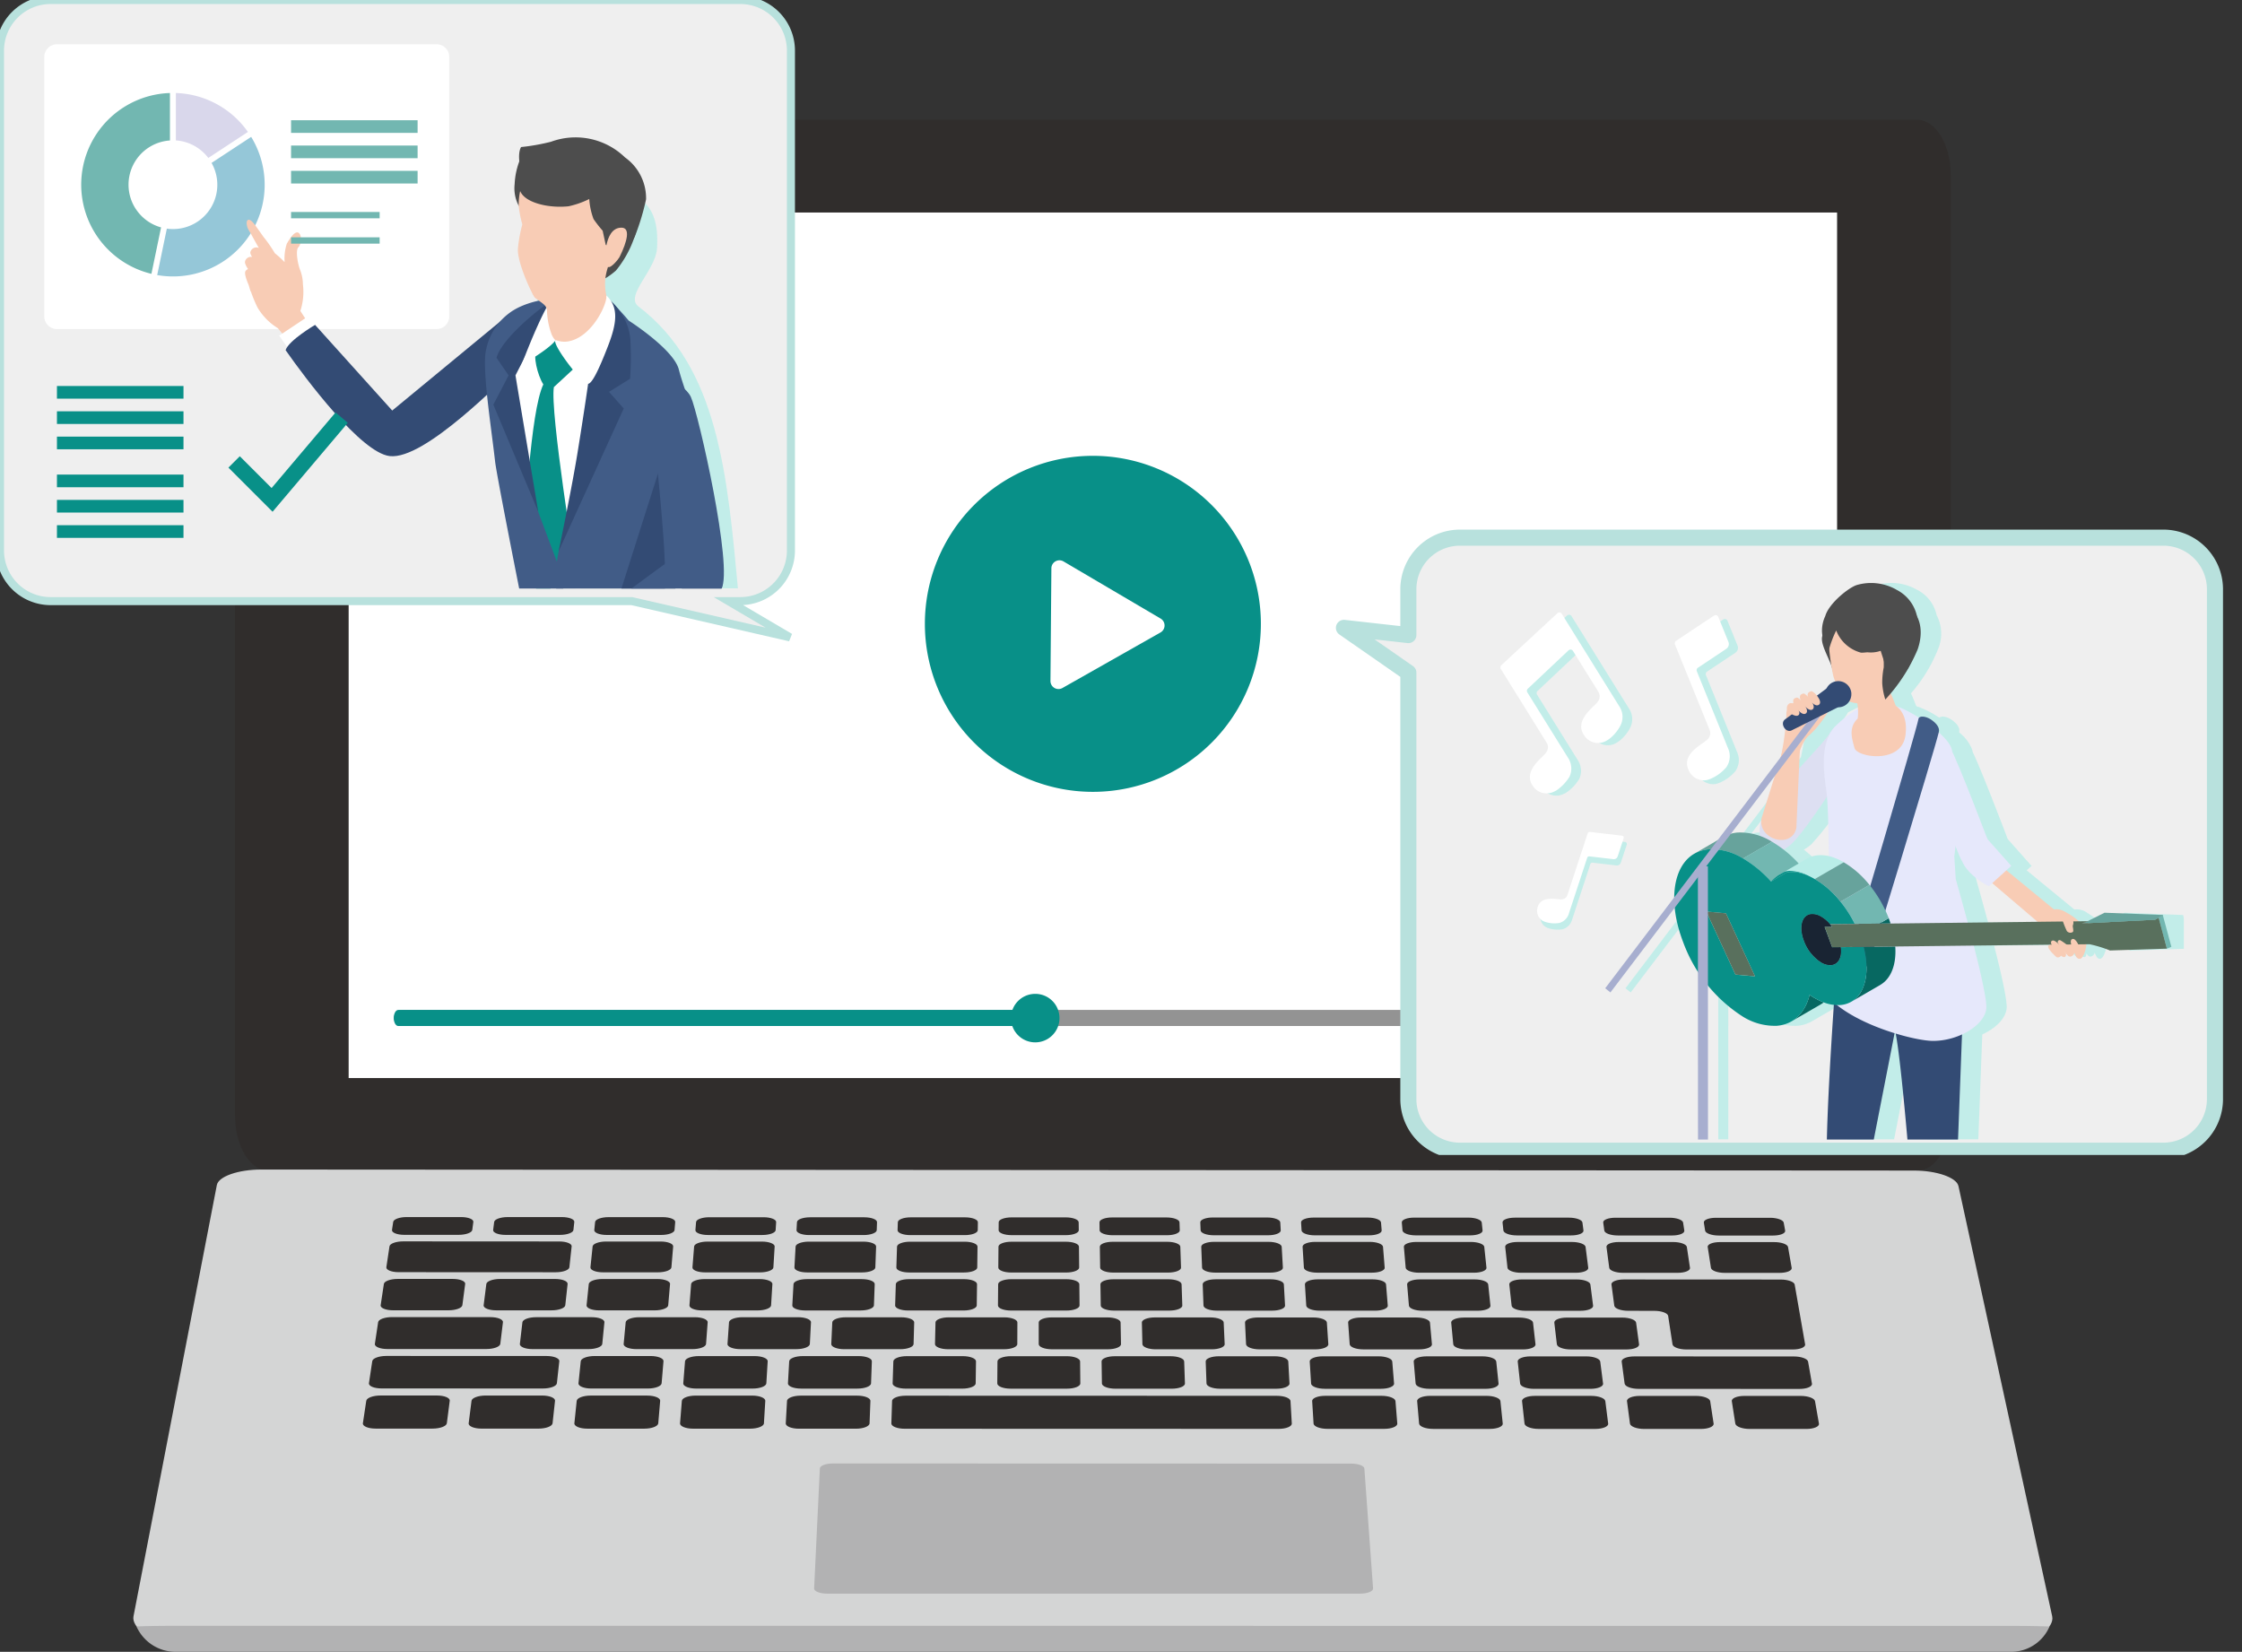 <svg xmlns="http://www.w3.org/2000/svg" width="279" height="205.543"><rect width="100%" height="100%" fill="#333333" stroke="none"/><defs><clipPath id="a"><path data-name="長方形 585" fill="none" d="M0 0h100v80.15H0z"/></clipPath><clipPath id="b"><path data-name="長方形 570" fill="none" d="M0 0h100v89.15H0z"/></clipPath><clipPath id="c"><path data-name="長方形 572" fill="none" d="M0 0h64.813v56.274H0z"/></clipPath><clipPath id="d"><path data-name="長方形 571" fill="none" d="M0 0h25.584v63.864H0z"/></clipPath><clipPath id="e"><path data-name="長方形 592" transform="translate(-2.242 -3.181)" fill="none" d="M0 0h114v80H0z"/></clipPath><clipPath id="f"><path data-name="長方形 586" fill="none" d="M0 0h15.193v22.517H0z"/></clipPath><clipPath id="g"><path data-name="長方形 587" fill="none" d="M0 0h6.836v20.556H0z"/></clipPath><clipPath id="h"><path data-name="長方形 588" fill="none" d="M0 0h10.781v11.381H0z"/></clipPath><clipPath id="i"><path data-name="長方形 591" fill="none" d="M0 0h75.768v72.649H0z"/></clipPath><clipPath id="j"><path data-name="長方形 590" fill="none" d="M0 0h70.456v114.062H0z"/></clipPath></defs><path data-name="パス 206" d="M242.756 138.798c0 3.81-1.881 6.9-4.2 6.9H33.443c-2.32 0-4.2-3.088-4.2-6.9v-117c0-3.81 1.881-6.9 4.2-6.9h205.113c2.321 0 4.2 3.088 4.2 6.9z" fill="#302d2c"/><path data-name="長方形 46" fill="#fff" d="M43.387 26.445h185.224v107.703H43.387z"/><g data-name="グループ 932"><path data-name="パス 3963" d="M156.906 77.627A20.906 20.906 0 11136 56.721a20.906 20.906 0 0120.906 20.906" fill="#089088"/><path data-name="パス 3964" d="M144.414 78.702l-12.2 6.91a1 1 0 01-1.493-.878l.116-14.021a1 1 0 011.507-.853l12.084 7.11a1 1 0 01-.014 1.732" fill="#fff"/></g><g data-name="グループ 933"><path data-name="パス 3965" d="M221.976 125.672H50.024a1 1 0 100 2h171.952a1 1 0 100-2" fill="#939393"/><path data-name="パス 3966" d="M127.031 125.672h-77.47c-.31 0-.561.448-.561 1s.251 1 .561 1h77.47c.31 0 .561-.448.561-1s-.251-1-.561-1" fill="#089088"/><path data-name="パス 3967" d="M131.844 126.672a3.017 3.017 0 11-3.017-3 3.009 3.009 0 013.017 3" fill="#089088"/></g><path data-name="パス 128" d="M255.383 201.142c.281 1.3-1.853 3.193-5 3.193H21.711c-3.159 0-5.352-1.9-5.1-3.2l10.375-53.677c.207-1.068 2.675-1.927 5.516-1.925l205.674.126c2.829 0 5.307.863 5.54 1.928z" fill="#d4d5d5"/><path data-name="パス 129" d="M170.868 197.656c.027.357-.683.647-1.584.647h-66.372c-.9 0-1.619-.289-1.6-.648l.713-14.933c.016-.341.742-.614 1.616-.614l64.513.016c.877 0 1.606.274 1.631.613z" fill="#b2b2b3"/><path data-name="パス 130" d="M22.084 202.307c-2.231 0-4.162.036-5.1.083a5.332 5.332 0 004.731 3.154h228.672a5.206 5.206 0 004.659-3.144c-.938-.049-2.86-.084-5.08-.084z" fill="#b2b2b3"/><g data-name="グループ 60" fill="#302d2c"><g data-name="グループ 55"><path data-name="パス 131" d="M158.892 173.688l-46.193-.014c-.921 0-1.677.293-1.687.656l-.09 2.792c-.012.367.73.665 1.656.665l46.538.014c.928 0 1.66-.3 1.638-.665l-.16-2.791c-.021-.368-.782-.657-1.702-.657z"/><path data-name="パス 132" d="M95.065 177.114c-.023.367-.793.664-1.72.664h-7.089c-.928 0-1.655-.3-1.627-.666l.222-2.793c.029-.364.8-.658 1.72-.657h7.036c.92 0 1.649.295 1.628.658z"/><path data-name="パス 133" d="M81.916 177.11c-.031.367-.808.666-1.737.666h-7.09c-.928 0-1.648-.3-1.611-.667l.288-2.793c.037-.364.815-.657 1.736-.657h7.038c.922 0 1.642.293 1.612.658z"/><path data-name="パス 134" d="M68.763 177.106c-.039.367-.824.666-1.752.665h-7.093c-.927 0-1.641-.3-1.595-.665l.354-2.795c.046-.363.83-.657 1.751-.657h7.04c.921 0 1.636.294 1.6.657z"/><path data-name="パス 135" d="M55.606 177.102c-.049.368-.84.666-1.768.666h-7.1c-.927 0-1.634-.3-1.579-.666l.42-2.794c.054-.364.845-.658 1.766-.657h7.042c.921 0 1.628.294 1.58.658z"/><path data-name="パス 136" d="M108.21 177.117c-.014.367-.776.666-1.7.665h-7.085c-.928 0-1.663-.3-1.642-.666l.156-2.792c.02-.364.782-.657 1.7-.657h7.034c.921 0 1.656.294 1.643.658z"/><path data-name="パス 137" d="M226.354 177.147c.064.367-.632.664-1.555.664h-7.072c-.926 0-1.722-.3-1.78-.665l-.435-2.789c-.058-.364.643-.656 1.559-.656h7.018c.919 0 1.714.295 1.777.656z"/><path data-name="パス 138" d="M213.247 177.146c.055.367-.648.665-1.575.665H204.6c-.924 0-1.714-.3-1.762-.664l-.37-2.79c-.05-.364.656-.657 1.573-.657h7.019c.92 0 1.708.294 1.762.658z"/><path data-name="パス 139" d="M187.004 177.141c.038.366-.678.664-1.6.664h-7.076c-.927 0-1.7-.3-1.733-.665l-.24-2.79c-.031-.363.689-.657 1.608-.657h7.024c.92 0 1.693.293 1.73.657z"/><path data-name="パス 140" d="M173.882 177.136c.029.366-.7.664-1.624.664h-7.076c-.927 0-1.7-.3-1.719-.665l-.174-2.791c-.022-.363.7-.657 1.625-.655h7.025c.919 0 1.688.3 1.717.658z"/><path data-name="パス 141" d="M200.125 177.143c.047.366-.663.665-1.59.664h-7.074c-.926 0-1.707-.3-1.746-.665l-.307-2.79c-.04-.365.672-.656 1.591-.656h7.023c.921 0 1.7.293 1.748.656z"/></g><g data-name="グループ 56"><path data-name="パス 142" d="M134.438 172.146c0 .362-.736.654-1.656.653h-7.018c-.92 0-1.662-.293-1.659-.655l.023-2.74c0-.358.744-.645 1.658-.645h6.968c.912 0 1.653.289 1.657.646z"/><path data-name="パス 143" d="M121.417 172.142c-.005.361-.752.654-1.672.653h-7.021c-.92 0-1.655-.293-1.642-.655l.089-2.741c.011-.357.759-.646 1.671-.646h6.971c.911 0 1.646.289 1.642.646z"/><path data-name="パス 144" d="M160.468 172.153c.021.362-.706.654-1.625.654h-7.015c-.917 0-1.673-.292-1.688-.654l-.1-2.739c-.014-.358.713-.646 1.625-.646h6.964c.913 0 1.667.288 1.687.644z"/><path data-name="パス 145" d="M147.456 172.15c.012.363-.722.654-1.641.653h-7.017c-.919 0-1.668-.294-1.673-.655l-.041-2.741c-.005-.356.729-.646 1.641-.644h6.966c.912 0 1.661.289 1.672.647z"/><path data-name="パス 146" d="M95.366 172.134c-.022.361-.784.654-1.7.653h-7.025c-.92 0-1.642-.293-1.613-.654l.219-2.742c.028-.358.79-.646 1.7-.645h6.973c.912 0 1.635.289 1.613.647z"/><path data-name="パス 147" d="M82.335 172.128c-.03.362-.8.653-1.72.653h-7.027c-.92 0-1.635-.293-1.6-.654l.282-2.743c.037-.357.807-.647 1.72-.647h6.975c.913 0 1.629.29 1.6.646z"/><path data-name="パス 148" d="M68.013 168.734l-19.939-.007c-.912 0-1.695.288-1.749.646l-.412 2.743c-.054.361.647.654 1.566.656l20.085.006c.92 0 1.7-.293 1.737-.654l.3-2.744c.034-.356-.676-.646-1.588-.646z"/><path data-name="パス 149" d="M108.395 172.138c-.014.361-.77.652-1.69.652h-7.022c-.921 0-1.648-.293-1.628-.656l.154-2.741c.021-.358.774-.647 1.688-.647h6.971c.913 0 1.641.289 1.628.646z"/><path data-name="パス 150" d="M223.244 168.792l-19.874-.007c-.909 0-1.609.288-1.562.645l.364 2.739c.049.361.83.654 1.746.654l20.021.007c.915 0 1.607-.292 1.545-.652l-.48-2.739c-.062-.358-.851-.646-1.76-.647z"/><path data-name="パス 151" d="M186.484 172.163c.038.362-.673.654-1.592.653h-7.011c-.918 0-1.687-.294-1.717-.654l-.236-2.74c-.031-.357.682-.645 1.595-.645h6.961c.911 0 1.677.289 1.714.645z"/><path data-name="パス 152" d="M173.48 172.159c.028.361-.693.654-1.61.654h-7.014c-.919 0-1.68-.292-1.7-.653l-.17-2.74c-.023-.357.7-.646 1.61-.645h6.961c.91 0 1.673.289 1.7.646z"/><path data-name="パス 153" d="M199.489 172.167c.046.362-.659.654-1.576.653h-7.011c-.919 0-1.693-.293-1.732-.653l-.3-2.741c-.038-.356.668-.644 1.577-.644h6.96c.913 0 1.685.289 1.732.647z"/></g><path data-name="パス 154" d="M126.595 167.25c0 .356-.737.642-1.648.642h-6.96c-.91 0-1.64-.288-1.633-.643l.061-2.693c.008-.35.747-.633 1.651-.633h6.909c.9 0 1.633.285 1.631.635z"/><path data-name="パス 155" d="M113.689 167.247c-.009.354-.754.641-1.665.64h-6.96c-.911 0-1.635-.288-1.618-.642l.125-2.694c.016-.351.762-.634 1.666-.634h6.91c.9 0 1.626.284 1.617.635z"/><path data-name="パス 156" d="M152.401 167.261c.015.354-.709.641-1.62.641h-6.954c-.912 0-1.655-.288-1.663-.642l-.066-2.693c-.008-.351.716-.634 1.62-.634h6.9c.9 0 1.647.284 1.661.634z"/><path data-name="パス 157" d="M139.5 167.256c.007.355-.723.642-1.634.642h-6.956c-.911 0-1.649-.287-1.649-.642v-2.694c0-.35.732-.632 1.637-.632h6.905c.9 0 1.641.283 1.647.633z"/><path data-name="パス 158" d="M87.863 167.237c-.026.355-.784.641-1.7.641h-6.964c-.911 0-1.623-.287-1.59-.642l.253-2.695c.033-.35.793-.634 1.7-.632h6.914c.9 0 1.614.284 1.588.635z"/><path data-name="パス 159" d="M74.948 167.234c-.035.354-.8.642-1.714.642h-6.966c-.911 0-1.615-.289-1.574-.643l.316-2.694c.041-.351.807-.635 1.712-.634h6.915c.906 0 1.612.284 1.577.634z"/><path data-name="パス 160" d="M62.258 167.226c-.043.354-.819.642-1.729.641H48.203c-.912 0-1.606-.288-1.553-.642l.406-2.7c.052-.349.828-.634 1.733-.632l12.237.005c.9 0 1.6.284 1.561.635z"/><path data-name="パス 161" d="M100.779 167.241c-.018.354-.77.641-1.681.641h-6.962c-.911 0-1.63-.288-1.605-.642l.189-2.7c.025-.35.778-.633 1.683-.632h6.911c.9 0 1.623.284 1.605.634z"/><path data-name="パス 162" d="M203.969 167.28c.049.355-.648.642-1.557.64h-6.948c-.909 0-1.681-.287-1.722-.641l-.319-2.692c-.042-.35.658-.633 1.559-.633h6.9c.9 0 1.671.284 1.72.634z"/><path data-name="パス 163" d="M178.192 167.271c.032.355-.68.642-1.59.64h-6.949c-.911 0-1.668-.287-1.694-.642l-.193-2.693c-.025-.35.687-.632 1.591-.632h6.9c.9 0 1.66.284 1.692.634z"/><path data-name="パス 164" d="M165.3 167.266c.024.355-.7.641-1.608.641h-6.95c-.91 0-1.661-.287-1.679-.642l-.129-2.692c-.017-.35.7-.633 1.606-.633h6.9c.9 0 1.656.284 1.679.634z"/><path data-name="パス 165" d="M191.08 167.277c.04.354-.664.641-1.573.64h-6.949c-.909 0-1.675-.287-1.71-.64l-.257-2.693c-.032-.351.675-.633 1.578-.633h6.9c.9 0 1.665.284 1.706.634z"/><g data-name="グループ 57"><path data-name="パス 166" d="M134.341 162.449c0 .348-.724.63-1.628.63h-6.894c-.9 0-1.633-.283-1.63-.632l.023-2.647c0-.345.731-.622 1.628-.622h6.846c.9 0 1.626.279 1.629.623z"/><path data-name="パス 167" d="M121.549 162.443c-.006.349-.74.631-1.642.63h-6.9c-.9 0-1.625-.284-1.614-.632l.086-2.647c.01-.344.745-.623 1.642-.622h6.849c.9 0 1.618.28 1.614.623z"/><path data-name="パス 168" d="M159.915 162.46c.02.348-.694.631-1.6.63h-6.893c-.9 0-1.643-.283-1.656-.632l-.1-2.646c-.013-.343.7-.622 1.6-.622h6.843c.9 0 1.638.28 1.658.624z"/><path data-name="パス 169" d="M147.129 162.454c.011.349-.71.631-1.612.631h-6.894c-.9 0-1.637-.283-1.642-.631l-.04-2.646c-.006-.344.717-.623 1.612-.621h6.844c.9 0 1.632.279 1.643.623z"/><path data-name="パス 170" d="M95.956 162.432c-.021.349-.771.631-1.674.631h-6.9c-.9 0-1.613-.283-1.585-.631l.21-2.648c.027-.344.775-.622 1.673-.622h6.851c.9 0 1.607.28 1.586.623z"/><path data-name="パス 171" d="M83.154 162.426c-.029.348-.785.631-1.689.631h-6.9c-.9 0-1.607-.284-1.57-.632l.273-2.647c.035-.345.792-.623 1.688-.623h6.854c.9 0 1.6.28 1.572.623z"/><path data-name="パス 172" d="M70.346 162.421c-.038.348-.8.631-1.7.631h-6.905c-.9 0-1.6-.283-1.555-.632l.335-2.648c.043-.344.8-.623 1.7-.623h6.856c.9 0 1.594.28 1.557.624z"/><path data-name="パス 173" d="M57.538 162.415c-.046.349-.815.632-1.718.632h-6.909c-.9 0-1.592-.285-1.54-.632l.4-2.649c.052-.344.82-.623 1.717-.622h6.859c.9 0 1.586.281 1.54.624z"/><path data-name="パス 174" d="M108.754 162.438c-.012.347-.754.63-1.658.63h-6.9c-.9 0-1.62-.282-1.6-.63l.149-2.648c.019-.344.76-.623 1.657-.623h6.849c.9 0 1.613.28 1.6.625z"/><path data-name="パス 175" d="M221.596 159.221l-19.525-.01c-.894 0-1.582.278-1.536.622l.351 2.643c.046.348.814.631 1.713.632l3.168.006h.1c.9 0 1.673.284 1.723.633l.542 3.535c.05.354.83.641 1.739.641h13.231c.906 0 1.594-.286 1.532-.641l-1.3-7.443c-.069-.339-.838-.618-1.738-.618z"/><path data-name="パス 176" d="M185.473 162.471c.036.348-.661.631-1.564.63h-6.889c-.9 0-1.658-.283-1.689-.631l-.225-2.646c-.03-.344.671-.622 1.567-.621h6.839c.9 0 1.647.279 1.683.621z"/><path data-name="パス 177" d="M172.697 162.465c.029.347-.68.63-1.581.63h-6.89c-.9 0-1.651-.284-1.673-.632l-.165-2.646c-.021-.342.687-.621 1.582-.621h6.841c.895 0 1.644.279 1.671.622z"/><path data-name="パス 178" d="M198.249 162.476c.044.348-.65.63-1.55.63h-6.888c-.9 0-1.663-.283-1.7-.631l-.29-2.646c-.036-.343.657-.622 1.552-.621h6.838c.9 0 1.655.279 1.7.623z"/></g><g data-name="グループ 58"><path data-name="パス 179" d="M134.294 157.728c0 .341-.718.619-1.613.619h-6.836c-.9 0-1.618-.278-1.614-.621l.022-2.6c0-.338.724-.612 1.614-.611h6.787c.889 0 1.61.275 1.614.612z"/><path data-name="パス 180" d="M121.611 157.722c0 .343-.732.62-1.627.62h-6.838c-.9 0-1.61-.278-1.6-.62l.083-2.6c.011-.338.739-.612 1.628-.612h6.788c.889 0 1.6.276 1.6.613z"/><path data-name="パス 181" d="M159.646 157.74c.02.342-.687.619-1.584.619h-6.831c-.9 0-1.629-.278-1.643-.62l-.1-2.6c-.014-.337.7-.612 1.584-.611h6.783c.888 0 1.623.275 1.642.612z"/><path data-name="パス 182" d="M146.969 157.735c.012.341-.7.619-1.6.619h-6.834c-.9 0-1.623-.279-1.629-.621l-.038-2.6c-.005-.338.71-.612 1.6-.611h6.784c.889 0 1.617.274 1.629.612z"/><path data-name="パス 183" d="M96.242 157.71c-.02.342-.764.62-1.659.62h-6.84c-.9 0-1.6-.279-1.572-.621l.207-2.6c.026-.337.768-.612 1.658-.611h6.791c.889 0 1.594.276 1.573.613z"/><path data-name="パス 184" d="M83.552 157.702c-.029.344-.777.62-1.673.62h-6.842c-.9 0-1.594-.279-1.56-.622l.269-2.6c.035-.337.784-.612 1.673-.611h6.793c.891 0 1.587.275 1.558.614z"/><path data-name="パス 185" d="M69.591 154.482l-19.42-.011c-.889 0-1.65.274-1.7.612l-.391 2.6c-.051.342.633.62 1.527.62l19.56.01c.9 0 1.652-.277 1.689-.62l.281-2.6c.039-.337-.653-.611-1.546-.611z"/><path data-name="パス 186" d="M108.93 157.716c-.013.341-.748.619-1.644.619h-6.839c-.9 0-1.6-.278-1.586-.62l.145-2.6c.019-.338.754-.612 1.643-.612h6.79c.89 0 1.6.275 1.586.614z"/><path data-name="パス 187" d="M222.962 157.771c.059.342-.616.619-1.506.619h-6.825c-.891 0-1.659-.279-1.714-.62l-.406-2.6c-.053-.338.624-.611 1.51-.61h6.777c.884 0 1.65.276 1.71.613z"/><path data-name="パス 188" d="M210.306 157.764c.052.342-.628.619-1.522.619h-6.825c-.894 0-1.654-.278-1.7-.621l-.345-2.6c-.044-.337.637-.612 1.524-.611h6.777c.887 0 1.646.275 1.7.613z"/><path data-name="パス 189" d="M184.979 157.753c.034.341-.658.618-1.552.618h-6.829c-.894 0-1.643-.279-1.672-.62l-.223-2.6c-.029-.337.666-.611 1.555-.61h6.781c.887 0 1.632.275 1.668.613z"/><path data-name="パス 190" d="M172.314 157.746c.028.342-.675.62-1.568.619h-6.829c-.895 0-1.637-.279-1.657-.621l-.162-2.6c-.022-.337.679-.612 1.568-.611h6.783c.887 0 1.628.275 1.657.613z"/><path data-name="パス 191" d="M197.645 157.759c.044.342-.643.619-1.538.618h-6.828c-.893 0-1.648-.279-1.684-.622l-.284-2.6c-.038-.337.65-.612 1.537-.61h6.78c.889 0 1.64.275 1.684.612z"/></g><g data-name="グループ 59"><path data-name="パス 192" d="M134.247 153.086c0 .336-.712.609-1.6.609h-6.776c-.887 0-1.6-.273-1.6-.61l.009-1c0-.335.72-.6 1.6-.6h6.748c.884 0 1.6.271 1.605.606z"/><path data-name="パス 193" d="M121.675 153.082c-.005.337-.726.61-1.613.609h-6.78c-.887 0-1.6-.275-1.586-.611l.033-1c.011-.334.735-.605 1.619-.6h6.75c.884 0 1.6.273 1.591.607z"/><path data-name="パス 194" d="M159.378 153.101c.018.337-.683.609-1.57.609h-6.773c-.886 0-1.614-.275-1.628-.611l-.039-1c-.012-.333.693-.605 1.575-.6h6.745c.884 0 1.614.272 1.633.607z"/><path data-name="パス 195" d="M146.814 153.095c.011.337-.7.61-1.586.61h-6.774c-.888 0-1.61-.274-1.616-.611l-.014-1c-.005-.334.707-.605 1.589-.6h6.747c.885 0 1.608.271 1.62.6z"/><path data-name="パス 196" d="M96.524 153.068c-.021.336-.756.609-1.644.609h-6.782c-.889 0-1.585-.274-1.559-.61l.081-1c.026-.334.763-.6 1.648-.6h6.753c.884 0 1.585.271 1.564.607z"/><path data-name="パス 197" d="M83.943 153.062c-.028.337-.771.61-1.659.61H75.5c-.887 0-1.58-.275-1.544-.611l.1-1c.035-.335.779-.605 1.663-.605h6.757c.884 0 1.577.272 1.549.606z"/><path data-name="パス 198" d="M71.359 153.054c-.036.337-.787.61-1.674.61h-6.786c-.887 0-1.572-.275-1.53-.611l.127-1c.042-.335.793-.606 1.677-.605h6.759c.884 0 1.572.273 1.536.607z"/><path data-name="パス 199" d="M58.771 153.047c-.044.337-.8.61-1.687.61h-6.788c-.887 0-1.566-.274-1.515-.611l.151-1c.051-.335.807-.605 1.691-.6h6.761c.883 0 1.563.271 1.519.606z"/><path data-name="パス 200" d="M109.102 153.076c-.012.335-.742.608-1.63.608h-6.779c-.888 0-1.591-.274-1.573-.61l.056-1c.018-.334.748-.6 1.634-.6h6.75c.884 0 1.59.272 1.578.606z"/><path data-name="パス 201" d="M222.15 153.136c.059.336-.612.609-1.494.608h-6.767c-.885 0-1.647-.274-1.7-.61l-.157-1c-.052-.335.62-.6 1.5-.6h6.738c.88 0 1.643.272 1.7.606z"/><path data-name="パス 202" d="M209.601 153.128c.052.337-.623.61-1.509.609h-6.766c-.885 0-1.639-.273-1.682-.61l-.134-1c-.045-.335.633-.6 1.515-.6h6.737c.883 0 1.637.272 1.689.606z"/><path data-name="パス 203" d="M184.495 153.115c.035.336-.652.608-1.538.608h-6.771c-.887 0-1.627-.274-1.656-.609l-.086-1c-.028-.334.662-.605 1.546-.6h6.741c.882 0 1.624.272 1.66.605z"/><path data-name="パス 204" d="M171.939 153.109c.027.336-.669.609-1.555.609h-6.771c-.887 0-1.622-.273-1.643-.609l-.061-1c-.021-.334.676-.6 1.559-.6h6.743c.881 0 1.62.271 1.646.605z"/><path data-name="パス 205" d="M197.052 153.122c.043.335-.639.609-1.527.607h-6.767c-.886 0-1.632-.275-1.671-.61l-.108-1c-.037-.334.648-.6 1.53-.6h6.741c.883 0 1.631.272 1.673.606z"/></g></g><g data-name="グループ 944"><g data-name="グループ 943" clip-path="url(#a)"><g data-name="グループ 935"><g data-name="グループ 934" clip-path="url(#b)"><path data-name="パス 3969" d="M92.126 0H6.3A6.3 6.3 0 000 6.3v62.2a6.3 6.3 0 006.3 6.3h72.317l19.694 4.512-7.664-4.512h1.479a6.3 6.3 0 006.3-6.3V6.3a6.3 6.3 0 00-6.3-6.3" fill="#efefef" stroke="#b8e1dd"/><path data-name="パス 3970" d="M54.331 40.945H7.087a1.574 1.574 0 01-1.575-1.575V7.087a1.574 1.574 0 011.575-1.575h47.244a1.574 1.574 0 011.575 1.575V39.37a1.574 1.574 0 01-1.575 1.575" fill="#fff"/><path data-name="パス 3971" d="M25.921 19.656l4.931-3.239a11.4 11.4 0 00-8.966-4.843v5.9a5.519 5.519 0 014.035 2.177" fill="#d9d7eb"/><path data-name="パス 3972" d="M16.905 26.017a5.514 5.514 0 014.244-8.537v-5.906a11.412 11.412 0 00-2.306 22.5l1.2-5.778a5.5 5.5 0 01-3.135-2.283" fill="#72b7b1"/><path data-name="パス 3973" d="M31.256 17.033l-4.93 3.239a5.512 5.512 0 01-5.564 8.178l-1.2 5.778a11.407 11.407 0 0011.694-17.195" fill="#95c7d8"/></g></g><g data-name="グループ 940"><g data-name="グループ 939" clip-path="url(#c)" transform="translate(29.891 16.957)"><g data-name="グループ 938"><g data-name="グループ 937"><g data-name="グループ 936" clip-path="url(#d)" transform="translate(36.434 5.38)" opacity=".833"><path data-name="パス 3974" d="M2.458 53.111L.068 34.503S-1.102-1.437 6.392.045c6.546 1.294 9.391 2.487 9.049 8.48-.159 2.79-4.072 5.935-2.309 7.278 9.967 7.594 11.065 21.007 12.422 35.624.439 4.728-4.017 2.022-3.756 5.942.453 6.772-2.276 6.495-2.276 6.495z" fill="#b9ede8"/></g></g></g><path data-name="パス 3975" d="M9.159 24.32l-1.672-2.59a7.623 7.623 0 00.318-3.3 5.034 5.034 0 00-.327-1.737c-.314-.749-.621-2.514-.24-2.879s.464-1.554.014-1.807-1.056.663-1.459 1.376a6.107 6.107 0 00-.268 2.28 12.342 12.342 0 00-1.22-1.117 16.722 16.722 0 00-1.408-2.029s-1.079-1.531-1.228-1.7c-.168-.195-.487-.528-.706-.406-.243.135-.154.608-.066.93a4.211 4.211 0 00.4.722c.081.147.535.984 1.037 1.861-.027-.018-.053-.038-.08-.054a.77.77 0 00-.983.518c-.053.153.05.383.217.631a.756.756 0 00-.88.535c-.072.212.121.6.369.971a.676.676 0 00-.313.247c-.193.268.157 1.18.331 1.594.091.188.22.729.29.9a.43.43 0 00.062.1 17.691 17.691 0 00.792 1.913 7.479 7.479 0 002.545 2.6l1.813 2.184z" fill="#f8ccb5"/><path data-name="パス 3976" d="M4.846 24.808l1.038 1.477 3.672-2.013-1.143-1.835z" fill="#fff"/><path data-name="パス 3977" d="M5.65 26.614c2.534 3.618 9.385 12.761 12.952 13.182 4.412.525 14.1-9.691 15.816-11.02 1.322-1.022-.453-7.031-.474-7.039L18.919 34.128l-9.6-10.657s-3.3 1.938-3.669 3.144" fill="#334b74"/><path data-name="パス 3978" d="M45.179 19.686c2.489 1.672 1.627 8.377 1.627 8.377l-4.47 28.527-7.32-3.731-.719-23.85s1.174-6.526 3.733-7.513 4.665-3.482 7.154-1.809" fill="#fff"/><path data-name="パス 3979" d="M35.016 52.863l2.3 4.332 4.424-3.164s-3.213-19.82-2.706-22.82l2.513-2.327c.206-1.827-.737-2.969-1.686-4.058-.641.68-2.525 1.355-2.968 1.861-.474.545.076 2.985.827 4.191-1.635 3.449-2.245 17.116-2.7 21.986" fill="#089088"/><path data-name="パス 3980" d="M56.272 36.447a35.534 35.534 0 01-2.3 6.956c-1.838 4.368-.854 24.08-.854 24.08l-5.831-2.9-7.218-4.7a15.4 15.4 0 01-.413-8.322c2.387-9.468 6.22-24.721 6.437-25.922a40.018 40.018 0 00-.269-5.4 33.394 33.394 0 012.516 2.692s5.6 3.569 6.244 6.09 2.02 5.387 1.683 7.427" fill="#415c87"/><path data-name="パス 3981" d="M55.28 36.99c-.3 1.77-.78 4.128-1.309 6.59-1.289 5.9 1.549 23.5 1.982 25.662l-5.146-2.914a84.127 84.127 0 00-3.393-9.961l6.422-20.2s1.77-1.212 1.443.828" fill="#334b74"/><path data-name="パス 3982" d="M39.62 51.657s1.591-7.557 2.365-12.321c1.445-8.876 2.646-17.939 2.728-19.533 1.365.346 2 1.134 2.957 2.655a6.633 6.633 0 01.9 3.172 40.721 40.721 0 01-.049 4.542l-2.626 1.631 1.835 2.07z" fill="#334b74"/><path data-name="パス 3983" d="M40.069 59.878l-5.187-2.766s-2.958-14.863-3.161-16.634c-.5-4.454-1.694-11.833-1.1-14.007a7.471 7.471 0 014.05-5.186 11.177 11.177 0 014.656-1.058c-1.328.433-5.724 7.254-5.349 9.688.356 2.222.11 5.692.687 10.358l2.419 6.459 3.154 8.42z" fill="#415c87"/><path data-name="パス 3984" d="M39.474 20.044a.3.3 0 00-.2.009c.106-.009.173-.009.2-.009" fill="#415c87"/><path data-name="パス 3985" d="M33.402 29.752l-1.9 3.643 5.59 13.337-2.839-16.98 4.846-9.4c-.231-.233-6.5 4.487-7.2 7.215z" fill="#334b74"/><path data-name="パス 3986" d="M39.899 19.124c-1.443.016-4.883 9.324-4.883 9.324s3.376-1.889 4.243-3.074a61.288 61.288 0 00.641-6.25" fill="#fff"/><path data-name="パス 3987" d="M49.425 11.257c-.04-2.073-8.652-10.487-13-8.987-.454.157-1.192-.058-1.572.547a9.2 9.2 0 00-.7 3.131 4.648 4.648 0 00.443 2.572c1.808 2.927 8.743 10.042 8.743 10.042a8.412 8.412 0 003.428-1.862 13.244 13.244 0 002.658-5.443" fill="#4d4d4d"/><path data-name="パス 3988" d="M36.33 19.391c.376 1.2 1.735 1.239 1.846 2.26a9.18 9.18 0 00.555 2.939c.52 1.419 2.1 1.757 3.766 1 1.123-.509 3.991-3.034 3.676-3.578-.95-2.875-.956-4.111-.345-5.932 1.324-3.946-8.144 1.2-9.5 3.309" fill="#f8ccb5"/><path data-name="パス 3989" d="M39.16 20.768a4.109 4.109 0 01-2.479-.68c-.373-.417-2.264-4.469-2.116-6.131a16.888 16.888 0 01.544-2.99 13.891 13.891 0 01-.452-2.291c-.086-5.791 5.353-7.421 10.235-5.421 6.209 2.543 3.452 6.335 1.633 10.764-.257.625-.622.514-.795 1.17a10.8 10.8 0 01-1.3 3.1 16.463 16.463 0 01-5.268 2.476" fill="#f8ccb5"/><path data-name="パス 3990" d="M50.507 7.866a6.229 6.229 0 00-2.625-5.237 8.833 8.833 0 00-9.2-1.949 25.6 25.6 0 01-3.724.66s-.643.824.118 3.42a8.332 8.332 0 00-.33 1.68c.076.783.9 1.694 3.092 2.141a10.428 10.428 0 003.013.132 10.933 10.933 0 002.587-.906 8.7 8.7 0 00.531 2.491 15.682 15.682 0 001.136 1.454l.381 1.765s2.82 1.2 3.715-1.289a29.109 29.109 0 001.3-4.359" fill="#4d4d4d"/><path data-name="パス 3991" d="M47.481 11.374c1.081.037.7 1.686-.275 3.654-.1.211-1.035 1.4-1.417 1.239-.557-.234-.643-4.972 1.692-4.892" fill="#f8ccb5"/><path data-name="パス 3992" d="M45.564 19.803c.17.965-1.751 5.189-4.723 5.717a2.886 2.886 0 01-1.286-.067l-.325-.092c-.472.539 3.394 5.484 3.887 5.368.5.531 1.553-1.79 2.629-4.563 1.071-2.757 1.443-4.842-.182-6.363" fill="#fff"/><path data-name="パス 3993" d="M37.029 65.192c.382 1.985-.044 1.54 1.445 3.539l3.261-1.114-2.113-3.858z" fill="#fff"/><path data-name="パス 3994" d="M59.888 56.318c.957-2.549-4.051-5.171-4.051-5.171-2.707 1.667-16.835 12.377-17.1 12.78s1.236 4.6 1.969 4.686 18.22-9.746 19.177-12.3" fill="#415c87"/><path data-name="パス 3995" d="M56.083 32.441c-.932-2.017-5.446-3.411-5.446-3.411s2.581 22.859 2.186 26.013c0 0 5.563 3.835 7.061 1.274s-2.868-21.859-3.8-23.876" fill="#415c87"/></g></g><g data-name="グループ 942"><g data-name="グループ 941" clip-path="url(#b)"><path data-name="長方形 573" fill="#72b7b1" d="M36.22 14.961h15.748v1.575H36.22z"/><path data-name="長方形 574" fill="#72b7b1" d="M36.22 18.11h15.748v1.575H36.22z"/><path data-name="長方形 575" fill="#72b7b1" d="M36.22 21.26h15.748v1.575H36.22z"/><path data-name="長方形 576" fill="#089088" d="M7.087 48.031h15.748v1.575H7.087z"/><path data-name="長方形 577" fill="#089088" d="M7.087 51.181h15.748v1.575H7.087z"/><path data-name="長方形 578" fill="#089088" d="M7.087 54.331h15.748v1.575H7.087z"/><path data-name="長方形 579" fill="#089088" d="M7.087 59.055h15.748v1.575H7.087z"/><path data-name="長方形 580" fill="#089088" d="M7.087 62.205h15.748v1.575H7.087z"/><path data-name="長方形 581" fill="#089088" d="M7.087 65.354h15.748v1.575H7.087z"/><path data-name="長方形 582" fill="#72b7b1" d="M36.22 26.378h11.024v.787H36.22z"/><path data-name="長方形 583" fill="#72b7b1" d="M36.22 29.528h11.024v.787H36.22z"/><path data-name="パス 3996" d="M29.134 57.481l4.724 4.724 8.662-10.236" fill="none" stroke="#089088" stroke-width="2"/></g></g></g></g><g data-name="グループ 962"><g data-name="マスクグループ 961" transform="translate(167.242 66.902)" clip-path="url(#e)"><g data-name="グループ 955"><g data-name="グループ 963"><path data-name="パス 3998" d="M101.97 0H14.441a6.424 6.424 0 00-6.424 6.424v5.7L0 11.227 8.017 16.8v53.062a6.424 6.424 0 006.424 6.424h87.529a6.424 6.424 0 006.424-6.424V6.424A6.424 6.424 0 00101.97 0" fill="#efefef" stroke="#b8e1dd" stroke-linecap="round" stroke-linejoin="round" stroke-width="2"/><g data-name="グループ 947"><g data-name="グループ 946"><g data-name="グループ 945" clip-path="url(#f)" transform="translate(20.683 9.591)" opacity=".833"><path data-name="パス 3999" d="M7.075.107L.162 6.521a.4.4 0 00-.12.5l5.691 9.149a1.233 1.233 0 01.185.5 1.2 1.2 0 01-.312.866c-.1.12-.247.265-.422.436-.791.777-2.109 2.084-1.227 3.5a2.055 2.055 0 002.715.821 2.234 2.234 0 00.288-.142 5.556 5.556 0 001.639-1.717 2.419 2.419 0 00-.214-2.394l-5.036-8.1a.357.357 0 01.059-.449l5.067-4.775a.36.36 0 01.508.014.374.374 0 01.043.056l3.1 4.986a1.286 1.286 0 01.222.57 1.2 1.2 0 01-.316.868c-.1.12-.286.289-.459.46-.79.777-2.111 2.08-1.229 3.5a2.058 2.058 0 002.74.851 3.727 3.727 0 00.718-.494 5.138 5.138 0 001.083-1.361 2.365 2.365 0 00-.094-2.489L7.631.164a.355.355 0 00-.488-.108.38.38 0 00-.066.053" fill="#b9ede8"/></g></g></g><path data-name="パス 4000" d="M26.549 9.416l-6.913 6.414a.4.4 0 00-.12.5l5.691 9.149a1.233 1.233 0 01.185.5 1.2 1.2 0 01-.312.866c-.1.12-.247.265-.422.436-.791.777-2.109 2.084-1.227 3.5a2.055 2.055 0 002.715.821 2.232 2.232 0 00.288-.142 5.556 5.556 0 001.639-1.717 2.419 2.419 0 00-.214-2.394l-5.036-8.1a.357.357 0 01.059-.449l5.067-4.775a.36.36 0 01.508.014.374.374 0 01.043.056l3.1 4.986a1.286 1.286 0 01.222.57 1.2 1.2 0 01-.316.868c-.1.12-.286.289-.459.46-.79.777-2.111 2.08-1.229 3.5a2.058 2.058 0 002.74.851 3.726 3.726 0 00.718-.494 5.137 5.137 0 001.083-1.361 2.365 2.365 0 00-.094-2.489l-7.16-11.513a.355.355 0 00-.49-.114.381.381 0 00-.066.053" fill="#fff"/><g data-name="グループ 950"><g data-name="グループ 949"><g data-name="グループ 948" clip-path="url(#g)" transform="translate(42.313 10.119)" opacity=".833"><path data-name="パス 4001" d="M4.882.066c-.18.116-4.5 2.993-4.663 3.1a.4.4 0 00-.2.47l4.3 10.611a1.246 1.246 0 01.1.527 1.2 1.2 0 01-.456.8 7.13 7.13 0 01-.489.358c-.911.631-2.432 1.693-1.805 3.24a2.081 2.081 0 002.249 1.369 3.339 3.339 0 00.591-.191 5.3 5.3 0 001.898-1.417 2.417 2.417 0 00.2-2.395l-3.87-9.554a.355.355 0 01.135-.432l3.535-2.353a.721.721 0 00.269-.866L5.414.219a.355.355 0 00-.464-.19.362.362 0 00-.069.039" fill="#b9ede8"/></g></g></g><path data-name="パス 4002" d="M46.052 9.701c-.18.116-4.5 2.993-4.663 3.1a.4.4 0 00-.2.47l4.3 10.611a1.246 1.246 0 01.1.527 1.2 1.2 0 01-.456.8 7.13 7.13 0 01-.489.358c-.911.631-2.432 1.693-1.805 3.24a2.081 2.081 0 002.249 1.369 3.339 3.339 0 00.591-.191 5.3 5.3 0 001.907-1.412 2.417 2.417 0 00.2-2.395l-3.871-9.555a.355.355 0 01.135-.432l3.529-2.355a.721.721 0 00.269-.866l-1.262-3.114a.355.355 0 00-.464-.19.362.362 0 00-.069.039" fill="#fff"/><g data-name="グループ 953"><g data-name="グループ 952"><g data-name="グループ 951" clip-path="url(#h)" transform="translate(24.431 37.4)" opacity=".833"><path data-name="パス 4003" d="M10.551.468C10.401.449 6.758.025 6.625.007a.282.282 0 00-.324.161L3.776 7.849a.875.875 0 01-.188.329.845.845 0 01-.611.222c-.11 0-.255-.014-.426-.031-.78-.075-2.084-.2-2.452.922a1.47 1.47 0 00.587 1.765 2.407 2.407 0 00.406.167 3.754 3.754 0 001.673.109 1.706 1.706 0 001.2-1.2l2.271-6.916a.252.252 0 01.27-.171l2.981.347a.509.509 0 00.54-.344l.742-2.254a.25.25 0 00-.218-.325" fill="#b9ede8"/></g></g></g><path data-name="パス 4004" d="M34.587 37.085c-.15-.019-3.793-.443-3.926-.461a.282.282 0 00-.324.161l-2.527 7.68a.875.875 0 01-.188.329.845.845 0 01-.611.222c-.11 0-.255-.014-.426-.031-.78-.075-2.084-.2-2.452.922a1.47 1.47 0 00.587 1.765 2.406 2.406 0 00.406.167 3.754 3.754 0 001.673.109 1.706 1.706 0 001.2-1.2l2.276-6.916a.252.252 0 01.27-.171l2.981.347a.509.509 0 00.54-.344l.742-2.254a.25.25 0 00-.218-.325" fill="#fff"/></g></g><g data-name="グループ 960"><g data-name="グループ 959" clip-path="url(#i)" transform="translate(28.78 2.248)"><g data-name="グループ 958"><g data-name="グループ 957"><g data-name="グループ 956" clip-path="url(#j)" transform="translate(6.257 3.385)" opacity=".833"><path data-name="パス 4005" d="M69.39 41.352l.052-.031h-.052l-.01-.021-.031.021-7.211-.279-2.11 1.055-1.052.012a16.013 16.013 0 00-1.518-1.054 2.155 2.155 0 00-1.592-.411l-5.939-4.878.607-.551-2.966-3.341c-1.175-3.079-3.436-8.932-4.361-10.837a9.241 9.241 0 00-.071-.312 5.078 5.078 0 00-1.622-2.13c0-.011.008-.031.01-.041.137-.566-.35-1.126-.988-1.555-.56-.377-1.262-.474-1.477-.226a12.35 12.35 0 00-2.521-1.318l-.257-.071c-.039-.031-.079-.067-.119-.1a28.09 28.09 0 00-.628-1.546 19.207 19.207 0 003.361-5.492 4.951 4.951 0 00-.176-4.239A4.612 4.612 0 0036.214.818a6.394 6.394 0 00-4.913-.557c-.983.312-3.463 2.269-3.913 3.869a4.245 4.245 0 00-.4 2c.01.153.029.3.05.453-.3.877.63 2.4 1.088 3.648a11.748 11.748 0 00.242 1.31 6.445 6.445 0 00.26.729 1.617 1.617 0 00-1.085.866c-.008 0-.016.006-.024.01l-1.179.879c-.267-.328-.589-.586-.712-.547-.264.085-.524.184-.416.667-.231-.243-.454-.411-.548-.385-.282.079-.565.167-.389.762 0 .009.014.028.018.039-.2-.193-.381-.321-.463-.3-.263.074-.511.173-.4.666-.043.021-.084.045-.124.068a.485.485 0 00-.088-.039c-.4-.088-.71.37-.593.822a1.745 1.745 0 00-.09.688c.007.12.009.251.007.39l-.124.092a.788.788 0 00.02 1.26c-.146 1.211-.414 2.568-.6 3.444l-.014.043-7.825 10.312-2.931 1.699c-1.588.928-2.457 2.9-2.481 5.422L0 50.44l.649.52 8-10.534a16.479 16.479 0 001.047 4.278 20.2 20.2 0 001.848 3.64l.017 54.235-10.257 10.432a.617.617 0 10.882.864l10.082-10.32 10.78 6.983a.6.6 0 10.65-1l-10.892-7.052-.016-52.373a15.893 15.893 0 004.324 3.854 7.486 7.486 0 004.231 1.148 4.346 4.346 0 001.934-.61l3.518-2.038c.134-.083.269-.165.393-.259a5.5 5.5 0 001.266.306c-.353 5.143-1.292 19.762-.708 21.855.711 2.547 3.98 15.8 4.06 16.736.023.263.251.434.594.531a6.366 6.366 0 01-1.387 4.554c-.746.417-2.017 1.176-2.431 1.46a1.771 1.771 0 00-.943 1.907 2.472 2.472 0 002.649 1.29c.912-.2 1.381-.859 2.839-1.832 1.707-1.139 3.354-1.378 3.9-2.133s-.233-2.2-.356-2.534a1.425 1.425 0 00-.784-.852 10.009 10.009 0 01-.625-2.142 4.648 4.648 0 00.69-.308l-3.093-18.918 3.153-16.1.135.041c.8 4.132 1.93 18.921 2.139 21.1.743 7.752 1.471 17.408 1.471 17.408a3.346 3.346 0 00.434.209 7.806 7.806 0 01-1.112 5.171c-1.058.783-2.305 1.971-3.513 2.772a1.071 1.071 0 00-.027 1.746 3.679 3.679 0 002.275.994A4.966 4.966 0 0040.658 104c.549-.529 3.03-1.845 3.51-2.22a2.12 2.12 0 00.887-1.908 2.691 2.691 0 00-1.463-2.28 12.925 12.925 0 01-.433-2.906c.122-.054.191-.092.191-.092l.428-21.913.624-16.495c1.619-.74 2.851-1.909 3.026-3.169.126-.913-.642-4.319-1.554-7.887l9.435-.109c.01.014.019.03.031.043a.2.2 0 00-.168.055c-.306.331.976 1.437.976 1.437a.464.464 0 00.581-.161c.512.4.667-.01.606-.287.142.164.243.276.243.276.289.3.782-.039.793-.377.124.261.228.454.228.454s.01.011.013.018c.161.3.534.489.846-.03a3.678 3.678 0 00.43-1.48h.388a15.237 15.237 0 012.535.776l7.087-.228.559-.227zM24.213 20.959a4 4 0 01.9-1.755c.117-.114.226-.227.332-.34a12.207 12.207 0 002.255-2.761l1.257-.627.009-.008a1.335 1.335 0 00.15 0 1.619 1.619 0 001.234-.722 3.448 3.448 0 001.039.226 2.66 2.66 0 01.062.666 11.855 11.855 0 00-2.936 2.306 4.314 4.314 0 00-.3.4.776.776 0 00-.177.233 49.466 49.466 0 01-3.917 4.522zm-1.071 11.557a43.185 43.185 0 004.462-5.921c.164 1.841.194 4.8.244 7.422a4.481 4.481 0 00-1.351-.124 3.282 3.282 0 00-.735.135 2.672 2.672 0 00-.651.289l-1.035.6a15.66 15.66 0 00-1.886-1.731 4.337 4.337 0 00.952-.673m-3.674-3.258a2.107 2.107 0 00-.036.34 3.31 3.31 0 00-.2.846 5.579 5.579 0 00.026 1.058 6.456 6.456 0 00-2.732-.441 4.535 4.535 0 00-.881.157l5.456-7.185zm24.155 7.585l-.181-2.812c.063-.414.115-.832.161-1.25a10.783 10.783 0 00.765 1.735c.753 1.959 3.376 3.237 3.376 3.237l.426-.387 5.639 4.807-8.681.1a408.076 408.076 0 00-1.5-5.432m16.467 5.5v-.01h.051a.109.109 0 01-.051.01" fill="#b9ede8"/></g></g></g><path data-name="パス 4006" d="M47.512 76.062l.878-23.226-12.535-4.454-2.391-1.474-1.15 7.194s-1.544 21.101-.831 23.648 3.979 15.8 4.06 16.736 2.718.743 4.145-.059l-3.094-18.914 3.214-16.419c.8 3.553 2 19.208 2.212 21.456.743 7.752 1.471 17.408 1.471 17.408a3.863 3.863 0 003.592.017z" fill="#334b74"/><path data-name="パス 4007" d="M46.654 23.899c-.83-1.216-1.026 7.16-1.026 7.16s1.8 5.852 2.47 6.838 3.935-.7 3.935-.7-4.548-12.08-5.379-13.3" fill="#e6e8fb"/><path data-name="パス 4008" d="M22.964 33.827c.207-3.193 7.874-10.154 8.806-11.864s1.922 4.389 1.922 4.389-4.833 7.729-6.816 9.549-4.119 1.119-3.912-2.074" fill="#dddff2"/><path data-name="パス 4009" d="M47.356 40.225l-.181-2.812a41.16 41.16 0 00-.312-13.3c-.516-2.011-5.475-4.972-6.6-5.269s-2.928-.887-2.928-.887a15.309 15.309 0 00-5.089 3.381c-1.8 2.081-1.324 5.574-1 7.878s.264 7.972.414 11.23c.154 3.349-1.225 8.655-1.542 10.637-.924 5.787 11.343 9.293 14.422 9.293s6.32-1.864 6.612-3.971c.239-1.729-2.73-12.4-3.8-16.176" fill="#e6e8fb"/><path data-name="パス 4010" d="M36.427 51.226l-2.193-1.769c.049-.062 8.144-27.409 8.493-29.178.078-.392.9-.324 1.537.1s1.124.988.989 1.555c-.62 2.58-8.776 29.226-8.826 29.288" fill="#415c87"/><path data-name="パス 4011" d="M34.554 5.769c-.965.051-2.939 3.279-3.558 3.838-.962.868.719 3.133 1.042 4.631a9.354 9.354 0 001.943 3.848s2.107.082 2.3-.761c.767-3.385-.667-11.616-1.724-11.559" fill="#4d4d4d"/><path data-name="パス 4012" d="M39.891 18.674c-1.145-3.071-1.875-3.622-1.946-4.776-.18-2.9-3.768 1.01-4.09 2.732a9.347 9.347 0 011.228 1.617 6.58 6.58 0 01.072 2.02c-.019.018-.042.037-.059.055-1.147 1.17-.6 2.58-.343 3.6.3 1.179 5.848 2.051 6.34-1.551.3-2.179-.514-3.216-1.2-3.7" fill="#f8ccb5"/><path data-name="パス 4013" d="M36.473 18.23a3.794 3.794 0 01-2.493-.141 7.086 7.086 0 01-1.873-3.164 28.474 28.474 0 01-.548-3.952c-.478-4.017 3.014-5.828 6.552-4.791 4.5 1.319 2.639 4.259 1.694 7.469a10.491 10.491 0 01-.639 2.387 8.283 8.283 0 01-2.694 2.191" fill="#f8ccb5"/><path data-name="パス 4014" d="M39.942 4.209a6.394 6.394 0 00-4.914-.557c-.983.312-3.463 2.269-3.913 3.869a4.238 4.238 0 00-.4 2 7.836 7.836 0 00.731 2.682 13.677 13.677 0 011.034-2.9 4.554 4.554 0 003.056 2.754c.175.044.814-.056.9-.033a3.7 3.7 0 001.576-.188l.6 1.862s.4-.99.5-.8a12.644 12.644 0 01.43 3.361 11.64 11.64 0 001.948-2.37 11.407 11.407 0 001.145-5.036 4.836 4.836 0 00-2.692-4.635" fill="#4d4d4d"/><path data-name="パス 4015" d="M42.179 7.02a45.725 45.725 0 00-3.638 4.507c-.3.483-.1 1.421-.149 2.385a9.762 9.762 0 00-.184 1.969 8.376 8.376 0 00.385 2.015 21.237 21.237 0 004.031-6.26c1.043-3.078-.445-4.616-.445-4.616" fill="#4d4d4d"/><path data-name="パス 4016" d="M62.287 49.407c-.169.415.438 1.2.9.425s.65-2.38.12-2.538-1.022 2.114-1.022 2.114" fill="#f8ccb5"/><path data-name="パス 4017" d="M58.015 45.958c.024.647.85 2.766 1.716 3.015 3.736 1.071 4.706-1.007 3.66-2.755a7.819 7.819 0 00-2.2-1.777c-1.5-.955-2.226-.134-2.872.2s-.317.965-.3 1.319" fill="#f8ccb5"/><path data-name="パス 4018" d="M49.823 38.977l8.432 7.189 1.876-1.7-8.425-6.921z" fill="#f8ccb5"/><path data-name="パス 4019" d="M30.924 55.589c-.124.093-.259.176-.393.259l-3.518 2.038a4.247 4.247 0 001.18-1.1 3.048 3.048 0 00.206-.3 3.387 3.387 0 00.2-.331 3.7 3.7 0 00.218-.455 6.379 6.379 0 00.352-1.055c.206.145.414.279.631.4a7.9 7.9 0 001.127.538" fill="#076861"/><path data-name="パス 4020" d="M24.489 35.592l-3.6 2.089a7.5 7.5 0 00-4.232-1.148 4.329 4.329 0 00-1.852.559l3.6-2.089a4.3 4.3 0 011.852-.559 7.488 7.488 0 014.231 1.148" fill="#67a39c"/><path data-name="パス 4021" d="M27.965 38.457l-1.324.765-.311.186-1.955 1.128-.01.01a14.9 14.9 0 00-3.477-2.866l3.6-2.09a14.484 14.484 0 013.321 2.711 2.172 2.172 0 01.155.155" fill="#72b7b1"/><path data-name="パス 4022" d="M39.242 45.77l-1.386.01 1.159-.673c.083.228.165.445.227.662" fill="#076861"/><path data-name="パス 4023" d="M37.97 53.407l-3.528 2.048a3.1 3.1 0 00.3-.218 1.157 1.157 0 00.135-.1c.1-.1.206-.207.3-.311a2.674 2.674 0 00.321-.445 2.509 2.509 0 00.213-.409 2.747 2.747 0 00.207-.507 1.551 1.551 0 00.093-.289 4.485 4.485 0 00.124-.538 5.359 5.359 0 00.083-.58v-.041a7.06 7.06 0 00.031-.673 10.6 10.6 0 00-.362-2.669l3.942-.051c.156 2.235-.517 4-1.862 4.78" fill="#076861"/><path data-name="パス 4024" d="M33.417 38.147l-3.6 2.09c-.135-.073-.259-.145-.4-.218s-.269-.135-.4-.2a6.17 6.17 0 00-.807-.279 4.4 4.4 0 00-1.573-.176 2.947 2.947 0 00-.3.042 2.8 2.8 0 00-1.086.383l.7-.414h.01l1.086-.631.766-.445 1.035-.6a2.631 2.631 0 01.651-.29 3.319 3.319 0 01.735-.134 4.609 4.609 0 011.572.165 7.512 7.512 0 011.614.7" fill="#b9ede8"/><path data-name="パス 4025" d="M39.015 45.109l-1.159.672-3.062.042a14.6 14.6 0 00-1.78-2.773l3.6-2.089a15.316 15.316 0 012.4 4.148" fill="#72b7b1"/><path data-name="パス 4026" d="M36.615 40.961l-3.6 2.089a11.672 11.672 0 00-3.2-2.814l3.6-2.089a11.645 11.645 0 013.2 2.814" fill="#67a39c"/><path data-name="パス 4027" d="M26.64 39.223a.636.636 0 00-.135.01 1.588 1.588 0 00-.548.145h-.01l-.7.414a7.468 7.468 0 00-.869.745l1.955-1.127a2.923 2.923 0 01.3-.042 4.4 4.4 0 011.573.176 6.116 6.116 0 01.806.279 5.413 5.413 0 00-2.369-.6m6.4 9.487l-1.076.01-.94-2.54h.227l.714-.01a2.537 2.537 0 00-.259-.32 4.1 4.1 0 00-1.086-.931 2.16 2.16 0 00-1.221-.332c-1.19.093-1.6 1.593-.931 3.342a5.353 5.353 0 002.142 2.68 2.158 2.158 0 001.221.331c.931-.072 1.386-.993 1.21-2.235" fill="#089088"/><path data-name="パス 4028" d="M35.89 48.679l-2.845.031c.177 1.241-.279 2.163-1.21 2.235a2.16 2.16 0 01-1.221-.331 5.354 5.354 0 01-2.142-2.68c-.673-1.748-.259-3.248.931-3.341a2.163 2.163 0 011.221.331 4.127 4.127 0 011.086.931l3.083-.031a14.6 14.6 0 00-1.779-2.773 11.658 11.658 0 00-3.2-2.814c-.135-.073-.259-.145-.4-.218s-.269-.134-.4-.2a6.284 6.284 0 00-.807-.279 4.379 4.379 0 00-1.572-.177 2.963 2.963 0 00-.3.042l-1.955 1.127-.01.01a14.94 14.94 0 00-3.476-2.866 7.5 7.5 0 00-4.231-1.148 4.329 4.329 0 00-1.852.559c-2.639 1.542-3.311 5.959-1.376 11a18.563 18.563 0 007.418 9.26 7.488 7.488 0 004.231 1.148 4.353 4.353 0 001.935-.61 4.244 4.244 0 001.179-1.1 3.205 3.205 0 00.207-.3 5.007 5.007 0 00.414-.786 6.3 6.3 0 00.352-1.055c.207.145.414.279.631.4a7.941 7.941 0 001.127.538 4.882 4.882 0 002.059.331 3.224 3.224 0 001.459-.466 3.146 3.146 0 00.3-.217 1.233 1.233 0 00.134-.1c.1-.1.207-.206.3-.31a2.8 2.8 0 00.32-.445 2.547 2.547 0 00.218-.4 2.768 2.768 0 00.206-.507 1.557 1.557 0 00.093-.29 4.485 4.485 0 00.121-.535 5.377 5.377 0 00.083-.579v-.042a7.04 7.04 0 00.031-.672 10.6 10.6 0 00-.363-2.669m-15.951 3.443l-3.621-7.842 2.441.218 3.62 7.843z" fill="#089088"/><path data-name="パス 4029" d="M31.835 50.944a2.158 2.158 0 01-1.221-.331 5.354 5.354 0 01-2.142-2.68c-.673-1.748-.259-3.249.931-3.342a2.16 2.16 0 011.221.332 4.113 4.113 0 011.087.931 2.633 2.633 0 01.259.321l-.715.01h-.227l.942 2.534 1.075-.01c.177 1.241-.279 2.163-1.21 2.235" fill="#192433"/><path data-name="パス 4030" d="M22.379 52.338l-2.442-.218-3.621-7.841 2.442.217z" fill="#59705d"/><path data-name="パス 4031" d="M63.823 45.72l-.765.041.7-.279z" fill="#95584a"/><path data-name="パス 4032" d="M74.19 48.668l-.559.227-1.034-3.848-.01-.021.5-.32.031-.021.01.021v.033z" fill="#72b7b1"/><path data-name="パス 4033" d="M73.176 44.703l-.051.031-.528.31-.434.248-8.286.425h-.052l-.765.041.7-.279 2.11-1.055 7.211.279z" fill="#67a39c"/><path data-name="パス 4034" d="M73.632 48.896l-7.083.227a15.289 15.289 0 00-2.535-.776l-24.178.279-3.941.051-2.845.031-1.076.01-.941-2.534h.227l.714-.01a2.489 2.489 0 00-.259-.321l3.083-.031 3.063-.042 1.386-.01 24.52-.29-.7.279.764-.041v.01a.113.113 0 00.052-.01l8.287-.424.434-.249z" fill="#59705d"/><path data-name="パス 4035" d="M72.597 45.046l-.434.249-8.287.424c.176-.062.466-.155.89-.3a6.1 6.1 0 001.221-.621l6.6.227z" fill="#67a39c"/><path data-name="パス 4036" d="M61.712 44.923a1.042 1.042 0 01.21 1.1c-.025.175.145.69 0 .8a.563.563 0 01-.74-.116 11.053 11.053 0 01-.645-1.7c-.086-.254.473-.731 1.172-.082" fill="#f8ccb5"/><path data-name="パス 4037" d="M61.065 49.466s-1.178-1.785-1.7-1.57.389 1.245 1 1.8.782.059.7-.234" fill="#f8ccb5"/><path data-name="パス 4038" d="M62.011 49.138a8.608 8.608 0 00-1.615-1.272c-.309-.133-.415.212-.315.37a16.641 16.641 0 001.231 1.531c.364.375 1.062-.255.7-.629" fill="#f8ccb5"/><path data-name="パス 4039" d="M59.881 49.939c.382.226.923-.364.54-.589 0 0-1.209-1.178-1.515-.847s.976 1.437.976 1.437" fill="#f8ccb5"/><path data-name="パス 4040" d="M62.332 49.844c.2.4.966.445.692-.413s-.76-2-1.229-1.7.537 2.115.537 2.115" fill="#f8ccb5"/><path data-name="パス 4041" d="M50.05 33.854s-2.705 2.085-1.956 4.042 3.376 3.237 3.376 3.237l2.794-2.535z" fill="#e6e8fb"/><path data-name="パス 4042" d="M25.37 25.962l2.383-.707a5.4 5.4 0 011.1-2.666 10.2 10.2 0 001.667-2.1s-.6-2.449-.979-2.474c-1.164-.078-3.369-.031-3.263 1.835a32.05 32.05 0 01-.9 6.108" fill="#f8ccb5"/><path data-name="パス 4043" d="M28.917 22.415c1.008-.451 3.312-3.913 2.986-4-.768-.214-1 .556-1.18.835a4.487 4.487 0 01-1.891 1.437c-.977.546-1 2.216.084 1.731" fill="#f8ccb5"/><path data-name="パス 4044" d="M27.523 33.878l.43-9.682-1.972-.459-2.78 8.9c-.567 2.687 3.755 3.922 4.322 1.235" fill="#f8ccb5"/><path data-name="パス 4045" d="M4.382 54.344l-.648-.519L29.772 19.54l.649.519z" fill="#a7aecf"/><path data-name="パス 4046" d="M34.362 17.121a1.628 1.628 0 11-1.733-1.511 1.628 1.628 0 011.737 1.511" fill="#334b74"/><path data-name="パス 4047" d="M32.692 18.862l-5.694 2.842c-.777.479-1.618-.888-.842-1.367l5.1-3.8c.929-.573 2.363 1.758 1.434 2.33" fill="#334b74"/><path data-name="パス 4048" d="M28.954 17.565c-.131-.516.142-.612.414-.7s1.509 1.238.981 1.665-1.337-.739-1.395-.967" fill="#f8ccb5"/><path data-name="パス 4049" d="M27.182 18.412c-.176-.6.107-.683.388-.762s1.691 1.512 1.162 1.959-1.472-.935-1.55-1.2" fill="#f8ccb5"/><path data-name="パス 4050" d="M28.015 17.908c-.176-.6.107-.683.388-.762s1.691 1.512 1.162 1.959-1.472-.935-1.55-1.2" fill="#f8ccb5"/><path data-name="パス 4051" d="M26.368 19.193c-.137-.461.182-.939.588-.849s1.244 1.148.836 1.493-1.364-.441-1.424-.644" fill="#f8ccb5"/><path data-name="パス 4052" d="M5.103 117.321a.617.617 0 01-.064-.923l10.255-10.433-.026-67.318h1.246l.021 67.739-10.62 10.874a.617.617 0 01-.817.059" fill="#a7aecf"/></g></g></g></g></svg>